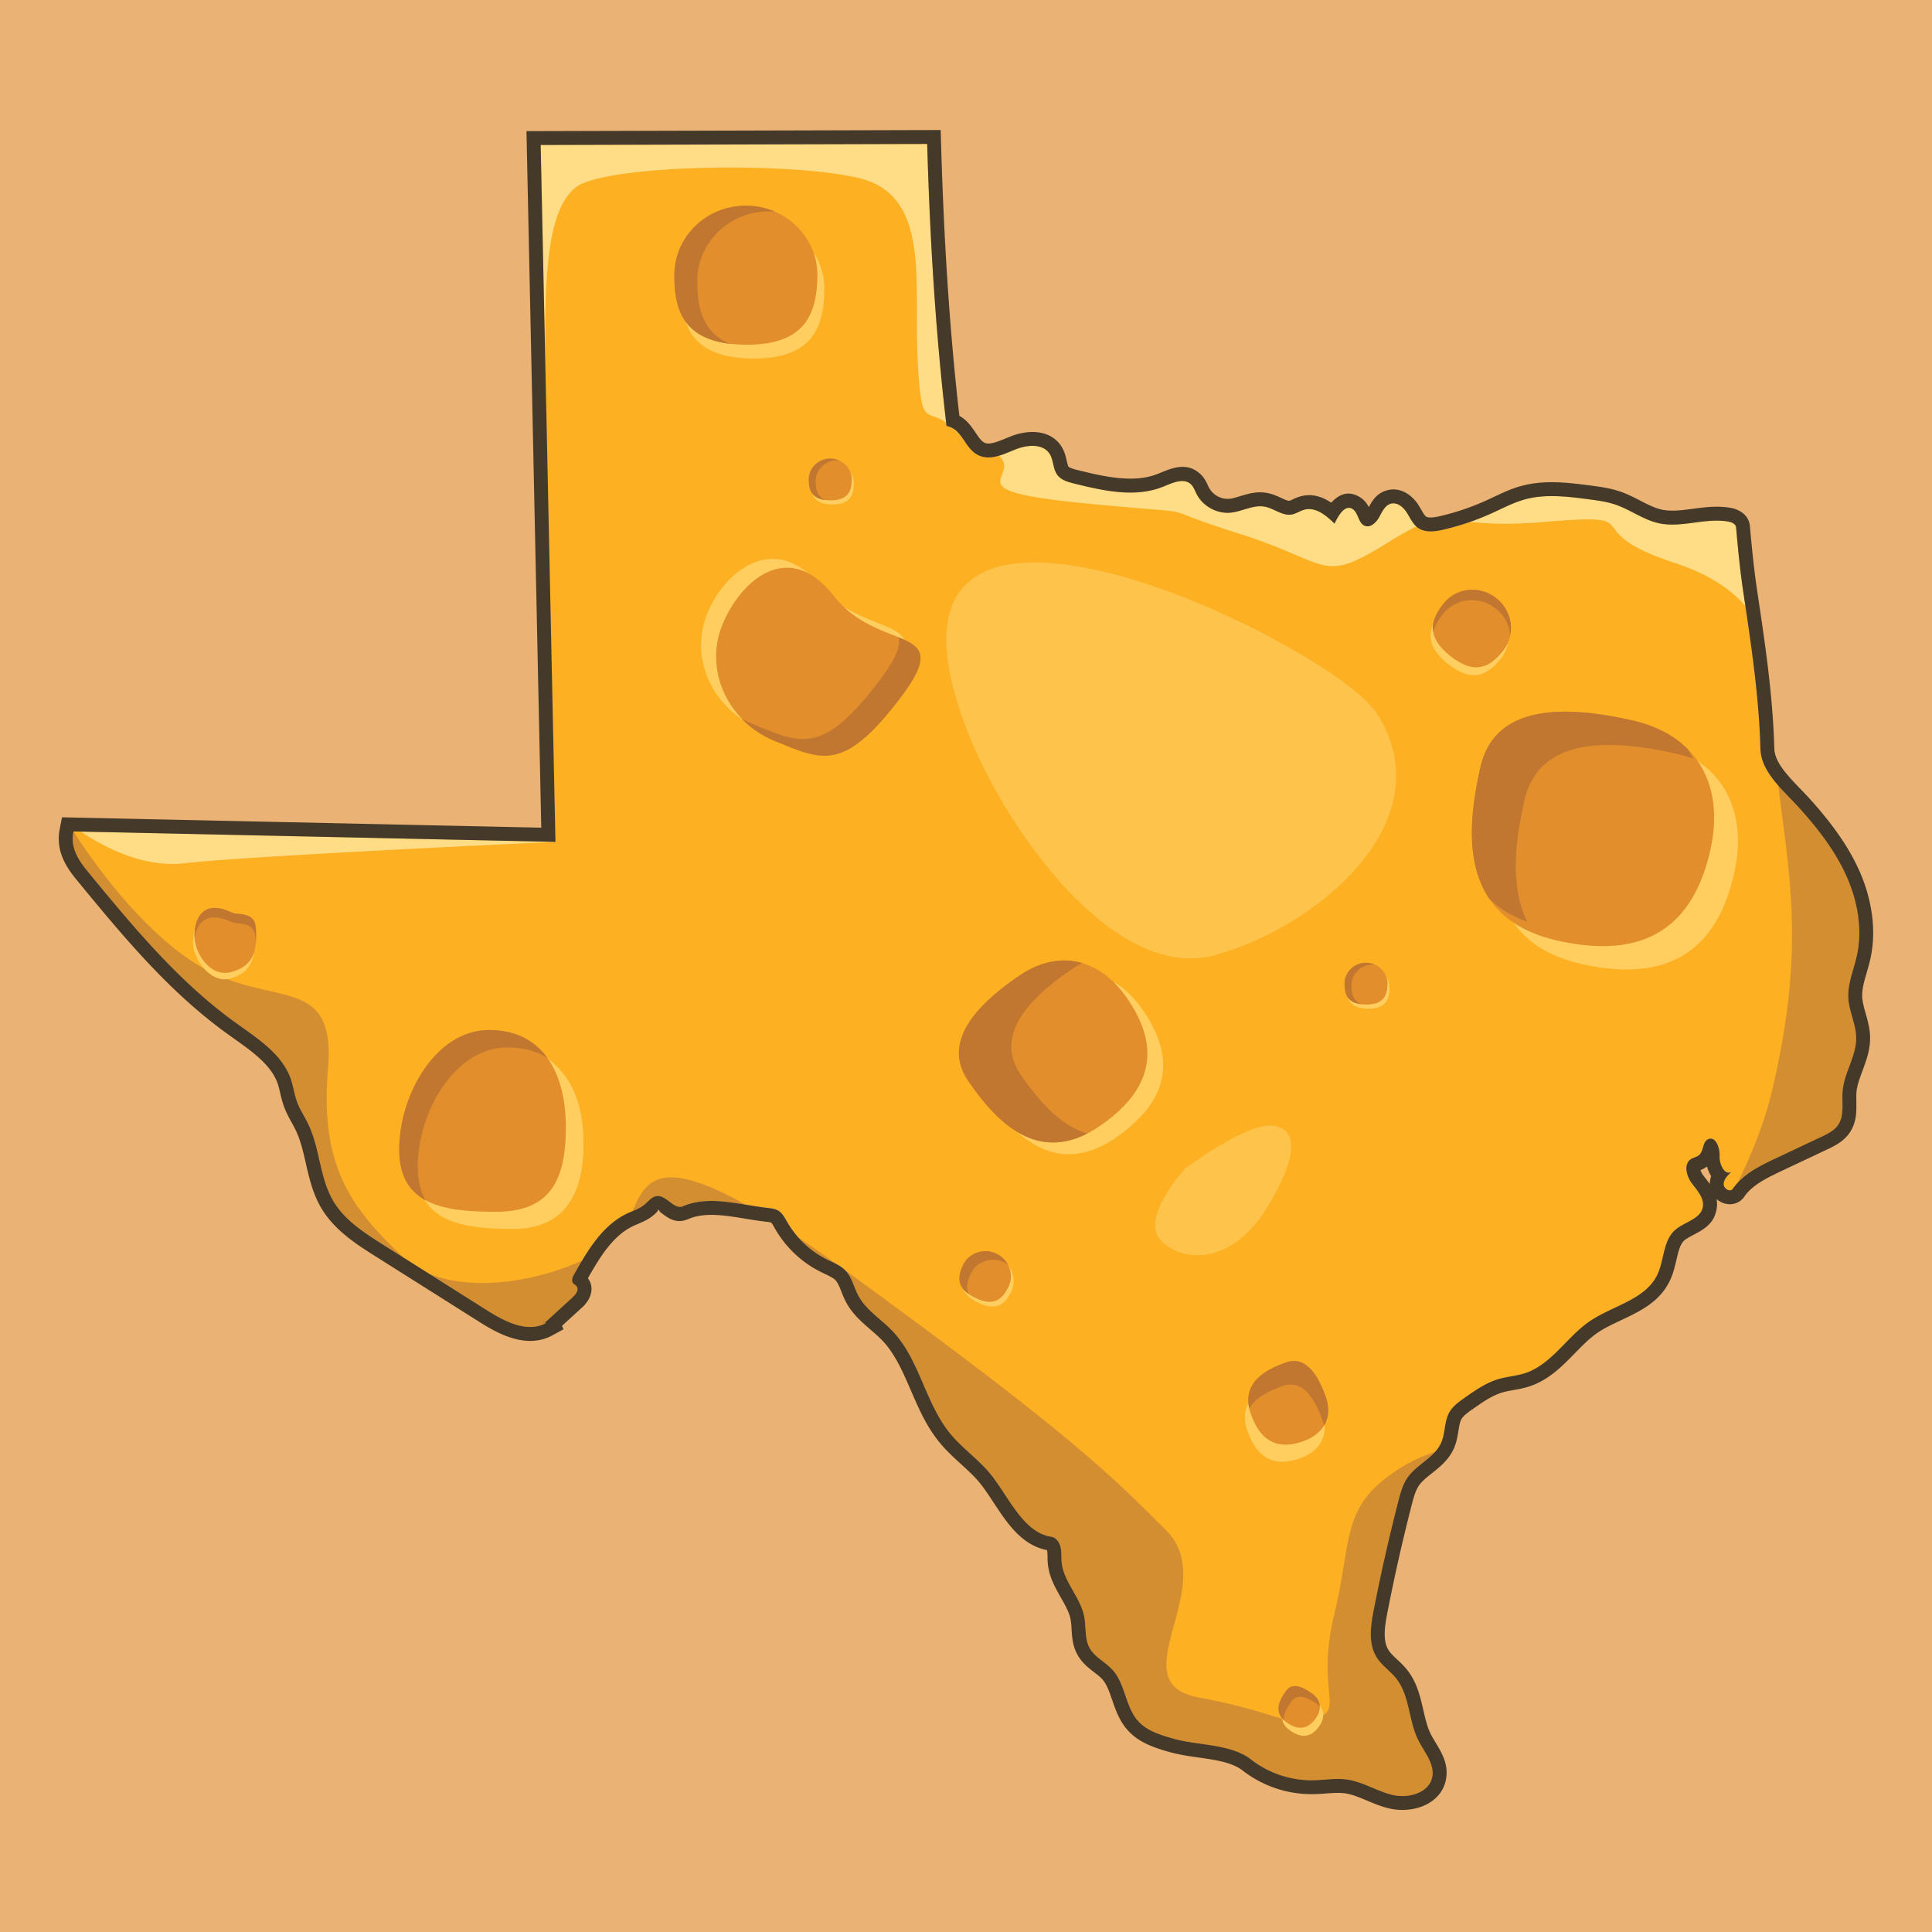 <?xml version='1.0' encoding='utf-8'?>
<svg xmlns="http://www.w3.org/2000/svg" viewBox="0 0 4e3 4e3"> <defs> <style>.cls-1{fill:#ebb275;}.cls-1,.cls-2,.cls-3,.cls-4,.cls-5,.cls-6,.cls-7,.cls-8,.cls-9{fill-rule:evenodd;}.cls-2{fill:#fcb022;}.cls-3{fill:#ffdd87;}.cls-4{fill:#d38e32;}.cls-5{fill:#453a29;}.cls-6{fill:#ffce5f;}.cls-7{fill:#e28e2c;}.cls-8{fill:#c17730;}.cls-9{fill:#fec34a;}</style> </defs> <polygon class="cls-1" points="0 0 4e3 0 4e3 4e3 0 4e3 0 0"/> <path class="cls-2" d="m1128 2737.7a3.388 3.388 0 0 1-2.92-0.142c-1.429-0.833 0.957-0.721 2.92 0.142zm2303.3-98.453c14.531-30.267 11.556-70.008 36.584-92.407 19.128-17.108 52.721-22.315 57.6-47.525 3.556-18.369-11.523-34.32-22.681-49.348-11.176-15.009-17.67-39.545-2.118-49.919 5.422-3.623 12.516-4.485 17.377-8.848 9.506-8.58 6.827-27.245 18.481-32.563 15.426-7.076 24.5 17.7 23.719 34.63-0.758 16.944 10.254 41.443 24.884 32.862-7.619 6.749-15.821 14.6-16.383 24.752s13.276 18.509 19.077 10.149c20.895-30.252 55.711-47.23 88.954-62.951l94.525-44.62c12.643-5.964 25.885-12.413 33.922-23.87 14.081-20 7.605-47.183 9.8-71.545 3.337-37.343 27.952-70.885 27.952-108.4 0-28.43-14.695-55.1-16.233-83.5-1.588-29.607 11.06-57.859 17.507-86.8 12.414-55.608 1.6-114.65-21.855-166.58s-58.964-97.519-97.155-139.85c-32.318-35.807-79.15-74-80.453-122.22-2.91-107.12-18.814-213.42-34.667-319.4-7.554-50.421-11.189-88.575-15.754-139.36-0.66-7.273-9.142-10.8-16.316-12.048-47.394-8.332-96.644 13.683-143.67 3.421-31.7-6.926-58.585-27.773-89.286-38.336-18.215-6.266-37.474-8.8-56.569-11.289-44.053-5.754-89.546-11.424-132.33 0.562-23.243 6.528-44.718 18.018-66.7 27.985a545.92 545.92 0 0 1-100.21 34.189c-18.22 4.278-39.114 7.118-54.142-4-10.562-7.8-15.669-20.731-22.877-31.7s-19.442-21.13-32.188-17.989c-12.4 3.059-18.383 16.63-24.5 27.839s-18.017 22.792-29.887 18.069c-13.922-5.553-13.093-27.839-26.106-35.261-15.506-8.843-28.894 14.6-36.584 30.715-17.075-16.746-38.846-34.849-62-28.9-9.227 2.367-17.277 8.43-26.649 10.052-19.311 3.374-36.485-12.564-55.745-16.185-23.589-4.443-46.484 9.952-70.368 12.366-28.538 2.9-58.041-13.309-70.936-38.913-3.492-6.911-6-14.633-11.673-19.906-14.729-13.721-37.971-2.924-56.583 4.714-58.06 23.819-123.94 8.993-184.85-6.115-12.943-3.21-26.931-7.08-34.949-17.741-9.521-12.642-7.666-31.03-16.382-44.236-13.884-21.026-45.623-18.335-69.1-9.194s-48.435 22.5-72.408 14.781c-34.5-11.125-36.016-56.059-71.643-62.849-22.91-193.98-34.418-388.64-40.056-583.89l-800.24 2.137 30.637 1442.8-997.97-21.625c-6.392 32.745 8.51 57.309 29.723 83.082 92.858 112.92 187.12 227.16 305.71 312.64 45.346 32.713 97.182 64.962 114.97 117.96 4.975 14.793 6.93 30.482 12.206 45.163 6.069 16.926 16.354 31.982 24.086 48.22 23.875 50.158 22.956 110.16 51.222 157.95 23.439 39.677 63.851 65.745 102.81 90.328l216.18 136.51c36.711 23.177 82.947 46.916 121.04 26.106a3.792 3.792 0 0 0-2.052-1.7 11.15 11.15 0 0 0 3.505-2.3l54.212-49.578c6.471-5.952 13.416-15.441 8.154-22.465-2.086-2.779-5.619-4.17-7.621-6.992-3.761-5.257-0.627-12.5 2.55-18.152 27.817-49.409 58.748-101.8 110.07-125.92 12-5.637 25.028-9.658 35.258-18.116 8.233-6.813 15.276-16.748 25.922-17.839 20.071-2.081 35.492 28.977 54.039 21.026 54.489-23.322 116.71-2.962 175.62 3.542 7.606 0.839 15.493 1.846 22 5.919 8.529 5.285 13.276 14.807 18.3 23.505a196.51 196.51 0 0 0 82.225 77.332c13.328 6.645 27.84 12.053 38.186 22.778 13.51 14.035 17.395 34.485 26.533 51.678 15.936 30 46.818 48.565 70.359 73.1 56.649 59.048 68.158 149.54 120.03 212.82 22.3 27.192 51.161 48.214 74.966 74.075 42.834 46.518 71.733 129.95 134.22 139.62 10.187 1.556 17.113 11.635 19.375 21.687 2.282 10.051 1.191 20.528 2.147 30.8 3.838 40.666 38.819 72.338 46.7 112.43 4.283 21.837 0.5 45.824 11.209 65.3 10.633 19.274 32.685 28.992 47.445 45.313 26.8 29.574 26.434 76.668 53.229 106.24 18.285 20.183 45.842 28.529 72.009 36.036 52.042 14.91 119.17 10.229 161.87 43.527a204.28 204.28 0 0 0 127.22 42.816c23.837-0.314 47.778-4.831 71.381-1.457 32.933 4.715 61.945 24.3 94.344 31.855 32.384 7.572 74.755-3.884 81.713-36.4 5.867-27.493-16.265-51.939-28.846-77.085-20.366-40.683-17.358-92.033-45.661-127.65-12.132-15.257-29.188-26.354-39.789-42.718-18.63-28.813-13.157-66.4-6.578-100.08q22.19-113.2 50.983-224.99c4.3-16.649 8.861-33.626 18.612-47.793 19.194-27.871 56.19-41.6 69.892-72.557 8.912-20.164 6.166-44.5 17.244-63.561 7.076-12.183 18.927-20.665 30.417-28.8 22.516-15.885 45.562-32.071 72.057-39.69 17.492-5.028 35.974-6.152 53.3-11.725 55.117-17.7 86.69-74.951 134.48-107.65 47.611-32.549 115.04-44.32 140-96.344z"/> <path class="cls-3" d="m3613.6 1254.5c-28.465-32.71-73.97-65.4-146.57-89.166-211.79-69.313-40.956-103.94-269.55-84.717-76.13 6.4-121.61 3.415-153.69-0.147q23.254-8.111 45.713-18.3c21.987-9.967 43.462-21.457 66.7-27.984 42.785-11.987 88.275-6.317 132.33-0.563 19.1 2.493 38.354 5.023 56.567 11.289 30.7 10.563 57.583 31.41 89.288 38.336 47.028 10.262 96.278-11.753 143.67-3.421 7.174 1.252 15.656 4.775 16.316 12.048 4.565 50.786 8.2 88.94 15.754 139.36l3.475 23.265zm-681.26-164.44c-15.5 7.326-34.178 17.9-58.33 32.916-142.48 88.568-115.52 42.359-311.91-19.253s-38.508-34.659-315.76-61.613-130.04-52.18-177.82-98.65c11.915-3.528 23.764-9.012 35.255-13.489 23.476-9.141 55.215-11.832 69.1 9.194 8.715 13.206 6.86 31.594 16.382 44.236 8.018 10.661 22.006 14.531 34.947 17.741 60.918 15.108 126.79 29.934 184.85 6.115 18.611-7.637 41.855-18.435 56.583-4.714 5.669 5.273 8.181 13 11.671 19.906 12.9 25.606 42.4 41.809 70.938 38.913 23.884-2.414 46.779-16.809 70.369-12.366 19.259 3.622 36.433 19.559 55.744 16.186 9.372-1.622 17.422-7.686 26.649-10.053 23.159-5.95 44.929 12.152 62.006 28.9 7.688-16.119 21.076-39.558 36.583-30.715 13.012 7.423 12.183 29.708 26.105 35.261 11.87 4.723 23.786-6.861 29.887-18.069s12.1-24.78 24.5-27.84c12.746-3.14 24.981 7.01 32.187 17.99 6.54 9.956 11.351 21.521 20.074 29.408zm-944.85-190.06c-4.3-3.546-9.084-7.844-14.474-13.108a54.758 54.758 0 0 1 14.474 13.108zm-28.593-25.024c-42.016-29.838-52.158 13.322-59.136-133.23-7.7-161.73 26.956-338.87-123.22-373.52s-526.88-26.456-584.64 19.753-66.895 174.93-62.025 404.26v0.17l-10.447-492.26 800.23-2.14c5.57 192.93 16.875 385.28 39.244 576.97zm-808.84 868s-636.58 28.844-767.5 44.248c-85.886 10.1-168.45-34-215.1-65.536l982.6 21.288z"/> <path class="cls-4" d="m1128 2737.7a3.384 3.384 0 0 1-2.92-0.141c-1.429-0.833 0.957-0.72 2.92 0.141zm-975.9-1016.3s125.44 203.56 270.37 283.93 272.97 12.144 256.6 207.45 42.25 284.76 157.42 391.54l6e-3 6e-3 -43.662-27.572c-38.955-24.584-79.367-50.652-102.81-90.329-28.266-47.792-27.348-107.8-51.222-157.96-7.732-16.236-18.017-31.292-24.086-48.218-5.277-14.681-7.231-30.368-12.206-45.163-17.789-53-69.625-85.252-114.97-117.96-118.59-85.487-212.86-199.73-305.71-312.64-21.214-25.773-36.116-50.336-29.724-83.082zm735.82 915.4c93.412 39.081 228.57 14.2 317.32-27.12-5.678 9.464-11.12 19.036-16.449 28.5-3.176 5.651-6.31 12.9-2.549 18.152 2 2.822 5.535 4.213 7.621 6.992 5.262 7.024-1.683 16.513-8.153 22.465l-54.214 49.577a11.112 11.112 0 0 1-3.5 2.3 3.789 3.789 0 0 1 2.052 1.7c-38.1 20.81-84.334-2.929-121.04-26.106l-121.09-76.46zm421.59-129.2c25.842-59.228 51.727-115.69 233.97-13.566-44.382-7.281-89.01-13.988-129.39 3.295-18.547 7.952-33.968-23.105-54.039-21.026-10.645 1.092-17.688 11.028-25.921 17.84-7.254 6-15.913 9.765-24.616 13.457zm343.42 54.49q36.927 24.767 79.808 55.552c-6.671-3.589-13.737-6.644-20.5-10.015a196.34 196.34 0 0 1-59.31-45.537zm97.5 68.317c461.25 335.2 547.89 421.84 663.42 537.36s-99.458 315.79 67.388 346.57 180.81 62.527 242.51 43.778 0.088-55.331 38.6-215.14 12.327-223.87 134.78-302.28c22.566-14.452 48-25.99 74.477-35.208-17.132 19.288-42.781 32.4-57.689 54.053-9.751 14.167-14.317 31.144-18.614 47.793q-28.789 111.7-50.982 224.99c-6.58 33.673-12.052 71.264 6.578 100.08 10.6 16.363 27.657 27.459 39.789 42.718 28.3 35.617 25.3 86.967 45.661 127.65 12.581 25.145 34.713 49.592 28.846 77.085-6.959 32.516-49.329 43.972-81.713 36.4-32.4-7.554-61.411-27.142-94.344-31.855-23.6-3.374-47.544 1.143-71.381 1.457a204.29 204.29 0 0 1-127.22-42.815c-42.7-33.3-109.83-28.618-161.87-43.528-26.167-7.507-53.724-15.853-72.009-36.036-26.8-29.577-26.429-76.672-53.229-106.24-14.76-16.321-36.812-26.039-47.445-45.314-10.708-19.474-6.926-43.462-11.209-65.3-7.882-40.089-42.862-71.76-46.7-112.43-0.956-10.271 0.135-20.748-2.147-30.8-2.262-10.052-9.188-20.131-19.375-21.687-62.484-9.673-91.382-93.1-134.22-139.62-23.805-25.861-52.666-46.884-74.966-74.075-51.874-63.285-63.384-153.78-120.03-212.82-23.541-24.536-54.423-43.1-70.359-73.1-9.137-17.192-13.023-37.642-26.533-51.676zm1847-181.43c31.475-64.012 56.958-129.03 71.756-191.91 68.229-289.97 36.005-438.65 12.7-630.44 14.1 16.191 29.971 31.429 43.356 46.259 38.191 42.332 73.682 87.927 97.154 139.85s34.27 110.97 21.856 166.58c-6.447 28.946-19.1 57.2-17.506 86.8 1.537 28.4 16.232 55.07 16.232 83.5 0 37.512-24.615 71.054-27.952 108.4-2.2 24.361 4.278 51.545-9.8 71.545-8.037 11.457-21.279 17.906-33.922 23.87l-94.525 44.62c-28.561 13.508-58.285 27.941-79.342 50.928z"/> <path class="cls-5" d="M1127.964,2737.673a3.384,3.384,0,0,1-2.92-.141c-1.429-.833.957-.72,2.92.141ZM2762.975,1084.064c-17.077-16.746-38.847-34.848-62.006-28.9-9.227,2.367-17.277,8.431-26.649,10.053-19.311,3.373-36.485-12.564-55.744-16.186-23.59-4.443-46.485,9.952-70.369,12.366-28.538,2.9-58.041-13.307-70.938-38.913-3.49-6.911-6-14.633-11.671-19.906-14.728-13.721-37.972-2.923-56.583,4.714-58.06,23.819-123.936,8.993-184.854-6.115-12.941-3.21-26.929-7.08-34.947-17.741-9.522-12.642-7.667-31.03-16.382-44.236-13.884-21.026-45.623-18.335-69.1-9.194s-48.434,22.5-72.408,14.78c-34.5-11.124-36.016-56.059-71.644-62.848-22.909-193.981-34.417-388.64-40.055-583.89L1119.4,300.19l30.638,1442.835L152.068,1721.4c-6.392,32.746,8.51,57.309,29.724,83.082,92.856,112.908,187.12,227.152,305.712,312.639,45.346,32.712,97.182,64.961,114.971,117.964,4.975,14.8,6.929,30.482,12.206,45.163,6.069,16.926,16.354,31.982,24.086,48.218,23.874,50.16,22.956,110.163,51.222,157.955,23.439,39.677,63.851,65.745,102.806,90.329l216.178,136.51c36.709,23.177,82.946,46.916,121.043,26.106a3.789,3.789,0,0,0-2.052-1.7,11.112,11.112,0,0,0,3.5-2.3l54.214-49.577c6.47-5.952,13.415-15.441,8.153-22.465-2.086-2.779-5.62-4.17-7.621-6.992-3.761-5.257-.627-12.5,2.549-18.152,27.818-49.411,58.749-101.8,110.075-125.918,12-5.637,25.028-9.658,35.258-18.116,8.233-6.812,15.276-16.748,25.921-17.84,20.071-2.079,35.492,28.978,54.039,21.026,54.488-23.321,116.71-2.96,175.627,3.543,7.6.84,15.49,1.847,22.005,5.919,8.527,5.286,13.274,14.807,18.3,23.505a196.5,196.5,0,0,0,82.225,77.331c13.328,6.645,27.84,12.054,38.186,22.78,13.51,14.034,17.4,34.484,26.533,51.676,15.936,30,46.818,48.566,70.359,73.1,56.648,59.047,68.158,149.538,120.032,212.823,22.3,27.191,51.161,48.214,74.966,74.075,42.834,46.518,71.732,129.946,134.216,139.619,10.187,1.556,17.113,11.635,19.375,21.687,2.282,10.052,1.191,20.529,2.147,30.8,3.838,40.666,38.818,72.337,46.7,112.426,4.283,21.836.5,45.824,11.209,65.3,10.633,19.275,32.685,28.993,47.445,45.314,26.8,29.573,26.434,76.668,53.229,106.245,18.285,20.183,45.842,28.529,72.009,36.036,52.042,14.91,119.173,10.228,161.871,43.528a204.293,204.293,0,0,0,127.225,42.815c23.837-.314,47.778-4.831,71.381-1.457,32.933,4.713,61.943,24.3,94.344,31.855,32.384,7.572,74.754-3.884,81.713-36.4,5.867-27.493-16.265-51.94-28.846-77.085-20.366-40.683-17.358-92.033-45.661-127.65-12.132-15.259-29.188-26.355-39.789-42.718-18.63-28.813-13.158-66.4-6.578-100.077q22.19-113.2,50.982-224.988c4.3-16.649,8.863-33.626,18.614-47.793,19.193-27.871,56.189-41.6,69.891-72.557,8.912-20.164,6.166-44.5,17.245-63.56,7.075-12.184,18.926-20.666,30.416-28.8,22.516-15.885,45.562-32.071,72.055-39.69,17.494-5.028,35.976-6.152,53.3-11.725,55.117-17.7,86.69-74.951,134.482-107.65,47.611-32.548,115.041-44.32,140-96.344,14.532-30.266,11.556-70.008,36.584-92.407,19.128-17.108,52.721-22.315,57.6-47.525,3.556-18.369-11.523-34.321-22.681-49.349-11.176-15.008-17.67-39.544-2.118-49.92,5.422-3.622,12.516-4.483,17.377-8.846,9.507-8.581,6.827-27.243,18.481-32.563,15.426-7.076,24.5,17.7,23.719,34.63-.758,16.944,10.255,41.443,24.884,32.863-7.619,6.746-15.82,14.6-16.383,24.751s13.276,18.509,19.077,10.149c20.895-30.252,55.711-47.23,88.954-62.951l94.525-44.62c12.643-5.964,25.885-12.413,33.922-23.87,14.081-20,7.605-47.184,9.8-71.545,3.337-37.343,27.952-70.885,27.952-108.4,0-28.429-14.695-55.1-16.232-83.5-1.589-29.6,11.059-57.857,17.506-86.8,12.414-55.608,1.6-114.647-21.856-166.582s-58.963-97.519-97.154-139.851c-32.318-35.806-79.15-74-80.453-122.216-2.91-107.12-18.814-213.417-34.667-319.395-7.554-50.421-11.189-88.575-15.754-139.361-.66-7.273-9.142-10.8-16.316-12.048-47.394-8.332-96.644,13.683-143.672,3.421-31.7-6.926-58.585-27.773-89.288-38.336-18.213-6.266-37.472-8.8-56.567-11.289-44.054-5.754-89.544-11.424-132.329.563-23.242,6.527-44.717,18.017-66.7,27.984a545.919,545.919,0,0,1-100.209,34.189c-18.22,4.278-39.114,7.118-54.142-4-10.562-7.8-15.669-20.732-22.878-31.706s-19.441-21.13-32.187-17.99c-12.4,3.06-18.383,16.631-24.5,27.84s-18.017,22.792-29.887,18.069c-13.922-5.553-13.093-27.838-26.105-35.261-15.507-8.843-28.895,14.6-36.583,30.715Zm707.873,1524.357c-3.307,14.256-6.646,28.635-13.643,43.21-21.106,44-61.2,62.95-101.762,82.121-16.912,7.993-33.926,16.036-47.938,25.615-16.482,11.278-31.745,26.878-46.919,42.386-27.484,28.092-54.727,55.938-95.008,68.875-11.683,3.758-21.878,5.578-32.077,7.4h-.114c-7.619,1.359-15.245,2.721-22.011,4.665-10.8,3.106-21.011,8.023-30.863,13.812-10.279,6.039-21.448,13.9-32.506,21.7l-.053-.076a172.083,172.083,0,0,0-14.33,10.923,37.168,37.168,0,0,0-7.685,8.811c-3.381,5.814-4.891,15.1-6.4,24.415-1.942,11.941-3.892,23.922-9.374,36.325-10.433,23.574-28.169,37.75-46.032,52.024-10.157,8.117-20.376,16.284-26.566,25.272a71.359,71.359,0,0,0-7.855,16.308c-2.872,8.027-4.769,15.2-6.584,22.233q-14,54.31-26.889,111.207-12.228,53.973-23.643,112.2c-3.039,15.562-5.827,31.817-5.713,46.107.1,12.2,2.2,23.6,8.118,32.761,4.043,6.24,10.829,12.624,17.623,19.019,7.02,6.605,14.05,13.22,20.587,21.442,20.319,25.569,26.98,54.445,33.685,83.522,4.048,17.548,8.119,35.194,15.134,49.2,2.47,4.938,6.055,10.917,9.647,16.907,14.161,23.617,28.425,47.4,21.681,79.017l-.114.225-.174.78v.337c-6.106,26.121-24.961,43.452-48.411,52.632-20.306,7.947-44.557,9.509-65.71,4.981-1.116-.236-1.755-.376-2.05-.445-17.091-3.984-31.995-10.238-46.872-16.479-15.359-6.445-30.693-12.878-44.99-14.925-12.264-1.752-26.321-.7-40.393.34-8.116.6-16.242,1.209-26.588,1.344a232.752,232.752,0,0,1-145.274-48.907c-21.862-17.05-56.606-22.011-90.768-26.887-20.946-2.989-41.707-5.955-61.29-11.565-13.856-3.974-28.165-8.21-42.8-14.731-15.7-7-30.4-16.26-42.638-29.765-17.521-19.34-25.057-41.2-32.59-63.045-5.681-16.481-11.364-32.965-20.638-43.2-4.047-4.475-10.176-9.219-16.276-13.941-12.976-10.043-25.871-20.027-35.118-36.788-9.974-18.139-11.074-35.8-12.177-53.578a158.116,158.116,0,0,0-2.077-20.067c-2.807-14.274-11.232-29.087-19.627-43.846-12.417-21.832-24.788-43.58-27.413-71.4v-.112c-.453-4.868-.533-9.353-.611-13.829-.085-4.871-.172-9.735-.969-13.249l-.083-.352c-52.46-10.269-82.185-55.332-111.326-99.522-11.546-17.511-22.985-34.858-35.3-48.233-9.5-10.32-20.438-20.3-31.366-30.278-15.269-13.935-30.531-27.864-44.616-45.038-26.929-32.85-43.216-70.52-59.463-108.1-16.324-37.754-32.609-75.417-59.1-103.031-7.092-7.394-15.275-14.481-23.44-21.554-19.358-16.77-38.646-33.48-51.658-57.978a224.878,224.878,0,0,1-9.536-21.752c-3.662-9.2-7.311-18.355-12.257-23.494-4.582-4.751-13.184-8.811-21.718-12.839-3.714-1.752-7.494-3.538-8.571-4.074l.023-.046a224.614,224.614,0,0,1-94.269-88.708l-.049.028c-.244-.422-.687-1.217-1.728-3.052-2.692-4.737-5.464-9.612-6.756-10.413h-.113a7.552,7.552,0,0,0-1.8-.563,77.859,77.859,0,0,0-8.14-1.181c-14.35-1.584-29.212-4.028-44.11-6.477-41.451-6.813-83.259-13.684-117.076.79-25.141,10.78-40.671-.925-56.681-13-3.726-2.809-3.858-6.077-5.7-5.885-1.962.2-.366,2.037-2.685,4.266-2.639,2.535-5.279,5.073-7.783,7.143-10.537,8.712-21.626,13.415-32.708,18.114-2.99,1.267-5.98,2.534-8.753,3.837-21.061,9.9-38.372,26.142-53.474,45.24-14.723,18.618-27.875,40.882-40.37,62.95,8.754,11.986,9.1,24.618,4.742,36.624-3.477,9.58-10.333,17.985-16.723,23.862h-.112l-41.507,37.958,3.012,7.224-22.811,12.459c-26.906,14.7-55.383,14.051-83.04,5.811-23.955-7.137-46.937-20.086-67.108-32.819L777.453,2601.12c-20.208-12.753-40.825-25.917-60.043-41.534-20.342-16.534-38.595-35.4-52.239-58.495-17.574-29.714-24.828-61.4-32.1-93.161-5.343-23.343-10.7-46.742-20.365-67.05-2.822-5.924-5.782-11.293-8.737-16.659-5.84-10.6-11.676-21.192-16.365-34.268a228.213,228.213,0,0,1-7.485-26.907c-1.547-6.656-3.1-13.317-4.948-18.82-12.987-38.7-52.574-66.809-90.407-93.673-3.225-2.289-6.587-4.68-14.072-10.076-61.124-44.064-115.646-95.178-166.679-149.646-50.273-53.655-97.537-111.03-144.447-168.07-12.249-14.882-22.776-29.65-29.614-46.146a102.317,102.317,0,0,1-6.2-60.74l4.64-23.762,24.241.524,968,20.972-30-1412.854-.621-29.252,29.388-.08,800.229-2.14,27.956-.074.811,28.051c2.785,96.5,7.069,193.531,13.551,291.406,6,90.6,13.926,181.369,24.355,272.382,15.861,8.63,25.071,22.218,34.393,35.978,6.054,8.936,12.209,18.02,19.432,20.349,10.408,3.351,26.586-3.318,42.134-9.727,3.658-1.508,7.291-3.007,11.1-4.489,16.867-6.566,37.464-10.514,56.222-8.018,18.871,2.511,35.916,10.936,47.286,28.155,7.067,10.707,9.407,20.818,11.742,30.906,1.177,5.093,2.355,10.175,3.624,11.863v.112c.554.736,2.154,1.61,4.234,2.528a93.671,93.671,0,0,0,14.582,4.5c29.179,7.234,59.51,14.4,88.987,16.863,27.331,2.283,53.943.49,78.042-9.395l3.16-1.306c25.8-10.683,56.575-23.425,83.994,2.119,8.416,7.826,12.123,15.916,15.817,23.977.479,1.046.967,2.107,1.947,4.051a44.59,44.59,0,0,0,42.4,23.232c6.1-.615,14.177-3.06,22.206-5.489,17.527-5.305,34.908-10.563,56.286-6.538,11.192,2.105,20.087,6.2,28.9,10.262,6.9,3.178,13.705,6.312,16.579,5.811h.112c1.51-.26,4.344-1.584,7.182-2.907a93.163,93.163,0,0,1,17.211-6.58c19.935-5.122,38.125-.54,54.493,8.643,2.691,1.511,5.317,3.144,7.878,4.871q.442-.5.894-.988c15.126-16.39,33.91-24.492,56.645-11.524,10.533,6.007,16.058,13.621,20.179,21.64,7.971-14.773,17.394-29.836,39.216-35.221,13.618-3.353,26.337-.639,37.463,5.58,10.652,5.952,19.576,15.19,25.747,24.592l-.078.053c2.447,3.732,4.495,7.289,6.54,10.845,3.26,5.667,6.521,11.334,9.421,13.477,2.031,1.5,5.293,2.077,9.067,2.134,6.3.1,13.973-1.357,21.386-3.1q24.549-5.8,48.289-13.892,23.624-8.058,46.617-18.492c5.8-2.631,10.342-4.775,14.88-6.915,17.879-8.439,35.776-16.889,55.886-22.537,24.45-6.849,49.349-8.664,74.262-7.95,23.72.681,46.845,3.629,69.571,6.6,9.757,1.274,19.565,2.56,29.97,4.455a221.252,221.252,0,0,1,32.24,8.074c14.778,5.085,28.3,12.044,41.794,18.987,14.846,7.643,29.661,15.266,44.223,18.446,19.56,4.268,41.806,1.33,64.075-1.613,25.681-3.393,51.4-6.79,78.467-2.032a57.423,57.423,0,0,1,23.872,9.807c8.738,6.451,15,15.553,16.136,28.074v.112c2.121,23.6,4.077,44.732,6.755,69.254,2.326,21.293,5.077,42.972,8.869,68.306l.017,0,.013.082v.112c15.927,106.486,31.906,213.3,34.879,322.811.761,28.182,28.351,56.79,53.809,83.187,6.968,7.225,13.808,14.317,19.312,20.415,19.6,21.72,38.652,44.492,56.127,68.923,17.637,24.66,33.343,50.642,45.877,78.374a334.325,334.325,0,0,1,27.126,93.586c3.963,30.216,3.244,60.986-3.465,91.046-2.2,9.894-4.845,19-7.485,28.1-5.1,17.59-10.2,35.153-9.344,51.031.546,10.084,3.8,21.655,7.055,33.209,4.649,16.513,9.289,33.006,9.289,51.757,0,24.946-8,46.448-16.02,68.01-5.471,14.708-10.959,29.456-12.156,42.868v.113c-.518,5.741-.416,12.5-.317,19.243.333,22.374.667,44.66-14.564,66.292-6.429,9.165-14.485,16.037-23.242,21.665a187.41,187.41,0,0,1-21.961,11.681l-94.525,44.62c-15.72,7.434-31.789,15.151-45.835,24.221-12.593,8.131-23.754,17.486-31.724,29.029v.112a35.694,35.694,0,0,1-22.591,14.983,38.618,38.618,0,0,1-22.978-2.423,43.823,43.823,0,0,1-11.911-7.559,59.546,59.546,0,0,1-.252,22.228c-5.758,29.8-26.815,40.939-48.424,52.377-7.079,3.747-14.262,7.549-18.308,11.167-8.642,7.734-12.382,23.845-16.173,40.173Zm59.387-169.923c3.258,4.223,6.564,8.51,9.652,12.957,0-.723.021-1.449.063-2.18a49.788,49.788,0,0,1,2.887-14.235q-.651-1.016-1.263-2.062a74.033,74.033,0,0,1-7.313-17.842,53.3,53.3,0,0,1-13.536,7.314,31,31,0,0,0,4.23,9.031c.271.408.583.846.929,1.312,1.267,1.706,2.8,3.7,4.351,5.7Zm-13.5-14.611-.081.057v.1l.36-.279h0l-.02.016h-.022a1.667,1.667,0,0,0-.233.1Z"/> <path class="cls-6" d="m1684.1 521.83a140.39 140.39 0 0 1 22.657 78.279c-0.965 79.487-26.316 143.62-149.78 142.12-85.805-1.042-123.46-32.63-138.12-78.484 20.624 28.978 58.031 47.449 123.31 48.242 123.46 1.5 148.82-62.638 149.78-142.12a140.12 140.12 0 0 0-7.838-48.038z"/> <path class="cls-7" d="m1546 425.85c81.758 0.993 147.25 66.234 146.29 145.72s-26.316 143.62-149.78 142.13-147.25-66.233-146.28-145.72 68.024-143.12 149.78-142.12z"/> <path class="cls-8" d="M1443.7,579.841c.966-79.487,68.025-143.118,149.781-142.124q5.48.067,10.855.513a151.207,151.207,0,0,0-58.346-12.38c-81.756-.992-148.815,62.638-149.78,142.125-.21,17.293.751,33.888,3.656,49.285,9.216,48.858,38,85.659,111,94.45-23.885-10.079-39.8-25.19-50.115-43.8-13.569-24.474-17.453-54.995-17.051-88.072Z"/> <path class="cls-6" d="m2306.8 2033.2c22.187 13.418 42.494 33.269 60.072 58.907 56.287 82.105 70.415 176.07-57.117 263.5-88.723 60.824-158.61 31.587-211.88-19.48 184.08 102.5 318.13-152.06 230.48-270.33-33.754-45.546-12.718-23.539-21.547-32.6z"/> <path class="cls-7" d="m2109.2 2020.8c84.45-57.894 168.73-35.13 225.02 46.975s70.415 176.07-57.116 263.5-216.16-11.2-272.45-93.309 20.095-159.27 104.54-217.16z"/> <path class="cls-8" d="m2113.1 2224.8c-56.288-82.1 20.1-159.27 104.54-217.16a215.29 215.29 0 0 1 22.9-13.75c-40.875-12.017-86.079-4.156-131.33 26.868-84.449 57.894-160.83 135.06-104.54 217.17 52.385 76.412 132.78 167.14 246.48 108.88-58.662-17.275-104.2-72.623-138.05-122z"/> <path class="cls-6" d="m3494.3 1563.4c87.753 46.033 120.59 136.48 96.012 245.12-29.968 132.46-110.9 233.73-316.65 187.18-91.692-20.744-139.22-68.038-161.1-125.8 19.9 10.387 43.161 18.89 70.336 25.036 205.74 46.554 286.67-54.715 316.64-187.18 12.125-53.589 10.279-102.76-5.237-144.35z"/> <path class="cls-7" d="m3379.4 1491.5c136.24 30.823 191.61 136.27 161.64 268.73s-110.9 233.73-316.64 187.18-189.22-226.7-159.25-359.16 178.02-127.57 314.26-96.749z"/> <path class="cls-8" d="m3379.4 1491.5c48.2 10.9 86.256 31.155 114.01 58.629a179.99 179.99 0 0 1 11.95 20.529 293.51 293.51 0 0 0-34.992-10.167c-136.24-30.823-284.29-35.707-314.26 96.751-18.02 79.65-31.18 176.54 5.927 251.26-33.181-12.108-58.97-28.523-78.769-48.027-51.786-76.835-37.889-184.89-18.129-272.23 29.968-132.46 178.01-127.58 314.25-96.749z"/> <path class="cls-6" d="m3122.6 1328.3a74.491 74.491 0 0 1-15.251 35.222c-26.18 33.152-57.651 51.935-109.14 11.27-38.44-30.356-42.066-57.535-30.546-83.156-2.329 20.084 6.791 41.289 35.96 64.323 51.494 40.665 82.965 21.882 109.14-11.27a74.615 74.615 0 0 0 9.837-16.389z"/> <path class="cls-7" d="m3097.8 1238.4c34.1 26.928 40.519 75.633 14.339 108.78s-57.651 51.936-109.15 11.27-40.519-75.633-14.338-108.78 75.046-38.2 109.14-11.27z"/> <path class="cls-8" d="m2987.6 1271.1c26.18-33.152 75.046-38.2 109.14-11.27a79.5 79.5 0 0 1 30.128 55.244c5.356-27.651-4.912-57.636-29.056-76.7-34.1-26.928-82.965-21.883-109.14 11.27-14.756 18.685-24.682 37.945-21.316 58.479 3.235-12.7 10.737-24.981 20.244-37.02z"/> <path class="cls-6" d="m2742.7 2949.1c2.723 32.586-16.65 57.746-51.25 70.139-42.189 15.112-84.719 10.51-108.19-55.023-10.461-29.2-5.709-50.813 6.5-67.136a95.443 95.443 0 0 0 5.484 24.019c23.47 65.53 66 70.133 108.19 55.022 17.068-6.114 30.434-15.336 39.267-27.021z"/> <path class="cls-7" d="m2744.6 2891.3c15.543 43.394-4.013 77.484-46.2 92.6s-84.717 10.509-108.19-55.022 29.616-92.831 71.8-107.94 67.045 26.975 82.587 70.369z"/> <path class="cls-8" d="m2655.3 2869.7c42.189-15.111 67.045 26.976 82.588 70.37a96.868 96.868 0 0 1 3.367 11.544c9.909-16.422 11.659-37 3.33-60.256-15.542-43.394-40.4-85.481-82.587-70.37-39.265 14.063-87.969 38.685-75.611 94.857 14.234-23.565 43.544-37.059 68.913-46.145z"/> <path class="cls-6" d="m2870.1 2022.2a42.108 42.108 0 0 1 6.8 23.479c-0.29 23.841-7.894 43.079-44.925 42.629-25.736-0.313-37.03-9.788-41.429-23.541 6.186 8.692 17.406 14.232 36.984 14.47 37.032 0.45 44.635-18.788 44.925-42.629a42.035 42.035 0 0 0-2.351-14.408z"/> <path class="cls-7" d="m2828.7 1993.4c24.522 0.3 44.166 19.866 43.876 43.707s-7.893 43.078-44.925 42.628-44.166-19.866-43.876-43.706 20.4-42.926 44.925-42.629z"/> <path class="cls-8" d="M2798.03,2039.569c.289-23.84,20.4-42.926,44.924-42.628q1.642.021,3.255.155a45.343,45.343,0,0,0-17.5-3.714c-24.522-.3-44.635,18.788-44.925,42.629a75.285,75.285,0,0,0,1.1,14.782c2.764,14.654,11.4,25.693,33.292,28.329a29.644,29.644,0,0,1-15.03-13.136c-4.07-7.341-5.235-16.495-5.114-26.417Z"/> <path class="cls-6" d="m2087 2619.8c12.354 15.064 15.671 36.182 6.739 54.405-12.316 25.126-30.067 41.687-69.094 22.557-17.437-8.547-26.637-18.1-30.384-28.3 5.13 5.723 12.591 11.166 22.968 16.252 39.027 19.13 56.778 2.57 69.093-22.557a49.978 49.978 0 0 0 0.678-42.358z"/> <path class="cls-7" d="m2063.4 2595.9c25.844 12.669 36.809 43.306 24.494 68.431s-30.066 41.688-69.094 22.558-36.808-43.3-24.493-68.43 43.25-35.226 69.093-22.559z"/> <path class="cls-8" d="M2010.245,2636.24c12.315-25.126,43.25-35.225,69.093-22.558a53.838,53.838,0,0,1,7.213,4.257,52.884,52.884,0,0,0-23.159-22.006c-25.843-12.667-56.778-2.567-69.093,22.559-8.757,17.865-12.409,35.251.243,50.684a55.6,55.6,0,0,0,10.979,9.986q-.373-.786-.7-1.576c-5.35-12.964-1.609-27,5.423-41.346Z"/> <path class="cls-6" d="m1125.3 2185.4c50.379 33.454 82.914 87.965 82.914 183.72s-34.727 175.23-145.12 175.23c-84.07 0-156.01-8.87-185.53-63.189 36.552 20.916 89.183 25.21 147.69 25.21 165.35 0 175.91-208.79 100.05-320.97z"/> <path class="cls-7" d="m1012.6 2132.6c110.39 0 158.95 87.632 158.95 201.04s-34.727 175.23-145.12 175.23-199.88-15.273-199.88-128.69 75.65-247.59 186.04-247.59z"/> <path class="cls-8" d="M864.893,2416.2c0-113.413,75.649-247.593,186.038-247.593,29.091,0,53.889,6.087,74.635,17.125.45.241.9.482,1.344.727q3.189,1.745,6.248,3.646c-25.946-35.823-65.584-57.552-120.553-57.552-110.389,0-186.037,134.18-186.037,247.592,0,53.506,19.916,85.168,52.548,103.688q.957.543,1.925,1.07-.782-1.315-1.528-2.669c-9.427-17.088-14.62-38.714-14.62-66.034Z"/> <path class="cls-6" d="m526.19 1971.1c-4.39 23.742-13.244 45.056-50.941 55.156s-75.728-38.511-75.728-74.846c0-11.278 1.666-22.317 5.372-31.685-1.053 5.783-1.552-3.219-1.552 18.028s38.622 79.361 73.028 70.143 43.194-19.957 49.821-36.8z"/> <path class="cls-7" d="m467.19 1884c8.387 2.929 15.42 7.213 22.272 7.6 38.44 2.148 40.714 16.222 40.714 46.1 0 36.337-8.8 63.341-51.743 74.847s-75.726-38.51-75.726-74.847 17.262-70.189 64.483-53.7z"/> <path class="cls-8" d="M403.733,1922.889a1.979,1.979,0,0,1,.15-.434c-.05.145-.1.289-.15.434Zm-.314,16.539c5.141-28.38,23.692-49.467,62.95-35.758,8.388,2.93,15.42,7.213,22.273,7.6,37.347,2.087,40.555,15.431,40.707,43.593a160.19,160.19,0,0,0,.827-17.141c0-29.882-2.274-43.956-40.713-46.1-6.853-.383-13.886-4.667-22.273-7.6-40.681-14.206-59.127,8.952-63.457,38.871a.049.049,0,0,1,0,.017c-.057.387-.111.777-.162,1.167a104.805,104.805,0,0,0-.863,13.645q0,2.424.192,4.922.232-1.62.52-3.212Z"/> <path class="cls-6" d="m1872.3 1324.5c-13.147-28.117-69.288-33.056-123.32-67.3 36.945 46.648 87.208 58.016 123.32 67.3zm-188.48-127.48c-88.15-89.308-184.65-12.508-219.14 72.3s1.357 176.79 78.453 224.58c-53.174-51.37-74.824-125.91-45.215-198.73s109.2-140.77 185.9-98.154z"/> <path class="cls-7" d="m1864.6 1444.1c117.86-155.69-44.822-90.045-138.26-210.2s-193.26-32.626-230.99 60.155 11.037 200.26 108.92 240.06 142.47 65.665 260.34-90.022z"/> <path class="cls-8" d="m1860.4 1319.5c3.957 1.622 7.735 3.233 11.3 4.87 39.953 18.334 53.3 39.963-7.148 119.81-117.86 155.69-162.46 129.82-260.34 90.021a199.65 199.65 0 0 1-65.454-43.049q-1.687-1.671-3.33-3.38 1.692 0.97 3.409 1.91a203.73 203.73 0 0 0 21.1 10.021c97.88 39.8 142.47 65.666 260.34-90.02 33.267-43.944 44.184-70.255 40.615-88.088q-0.215-1.068-0.5-2.1z"/> <path class="cls-6" d="m2732.4 3531.2c10.283 12.777 9.3 28.674-1.6 43.54-13.289 18.129-32.256 28.161-60.413 7.52-12.55-9.2-16.643-19.514-16.154-29.726a47.84 47.84 0 0 0 9.024 8.442c28.158 20.641 47.124 10.61 60.413-7.519 5.376-7.335 8.339-14.92 8.729-22.257z"/> <path class="cls-7" d="m2716.9 3506.7c18.646 13.668 20.093 33.327 6.8 51.456s-32.255 28.159-60.413 7.519-13.764-46.9-0.475-65.023 35.437-7.62 54.083 6.048z"/> <path class="cls-8" d="m2673.7 3522.7c13.289-18.128 35.44-7.618 54.084 6.05a48.614 48.614 0 0 1 4.642 3.851c-0.494-9.607-5.546-18.652-15.539-25.976-18.646-13.668-40.8-24.177-54.083-6.048-12.368 16.871-25.693 40.781-4.782 60.653-0.7-13.789 7.688-27.628 15.678-38.53z"/> <path class="cls-6" d="M1760.9,978.286a42.114,42.114,0,0,1,6.8,23.478c-.29,23.842-7.893,43.078-44.925,42.628-25.736-.311-37.029-9.787-41.428-23.539,6.185,8.69,17.406,14.231,36.984,14.47,37.031.448,44.635-18.788,44.924-42.629a42.019,42.019,0,0,0-2.35-14.408Z"/> <path class="cls-7" d="m1719.5 949.5c24.521 0.3 44.165 19.865 43.876 43.707s-7.894 43.078-44.925 42.628-44.166-19.866-43.877-43.707 20.4-42.927 44.926-42.628z"/> <path class="cls-8" d="M1688.8,995.686c.29-23.841,20.4-42.926,44.926-42.628q1.642.02,3.255.153a45.364,45.364,0,0,0-17.5-3.712c-24.522-.3-44.636,18.786-44.926,42.628a75.523,75.523,0,0,0,1.1,14.782c2.765,14.655,11.4,25.692,33.294,28.33a29.648,29.648,0,0,1-15.031-13.136c-4.071-7.341-5.235-16.5-5.115-26.417Z"/> <path class="cls-9" d="m2454.2 2418.8s119.37-88.569 173.28-88.569 69.313 50.063-3.851 169.44-173.28 115.52-219.49 69.315 50.061-150.18 50.061-150.18zm396.63-941.51c142.84 225-129.77 445.27-336.94 500.6s-431.01-259.58-510.23-462.09c-267.34-683.48 754.12-185.08 847.17-38.506z"/> </svg>